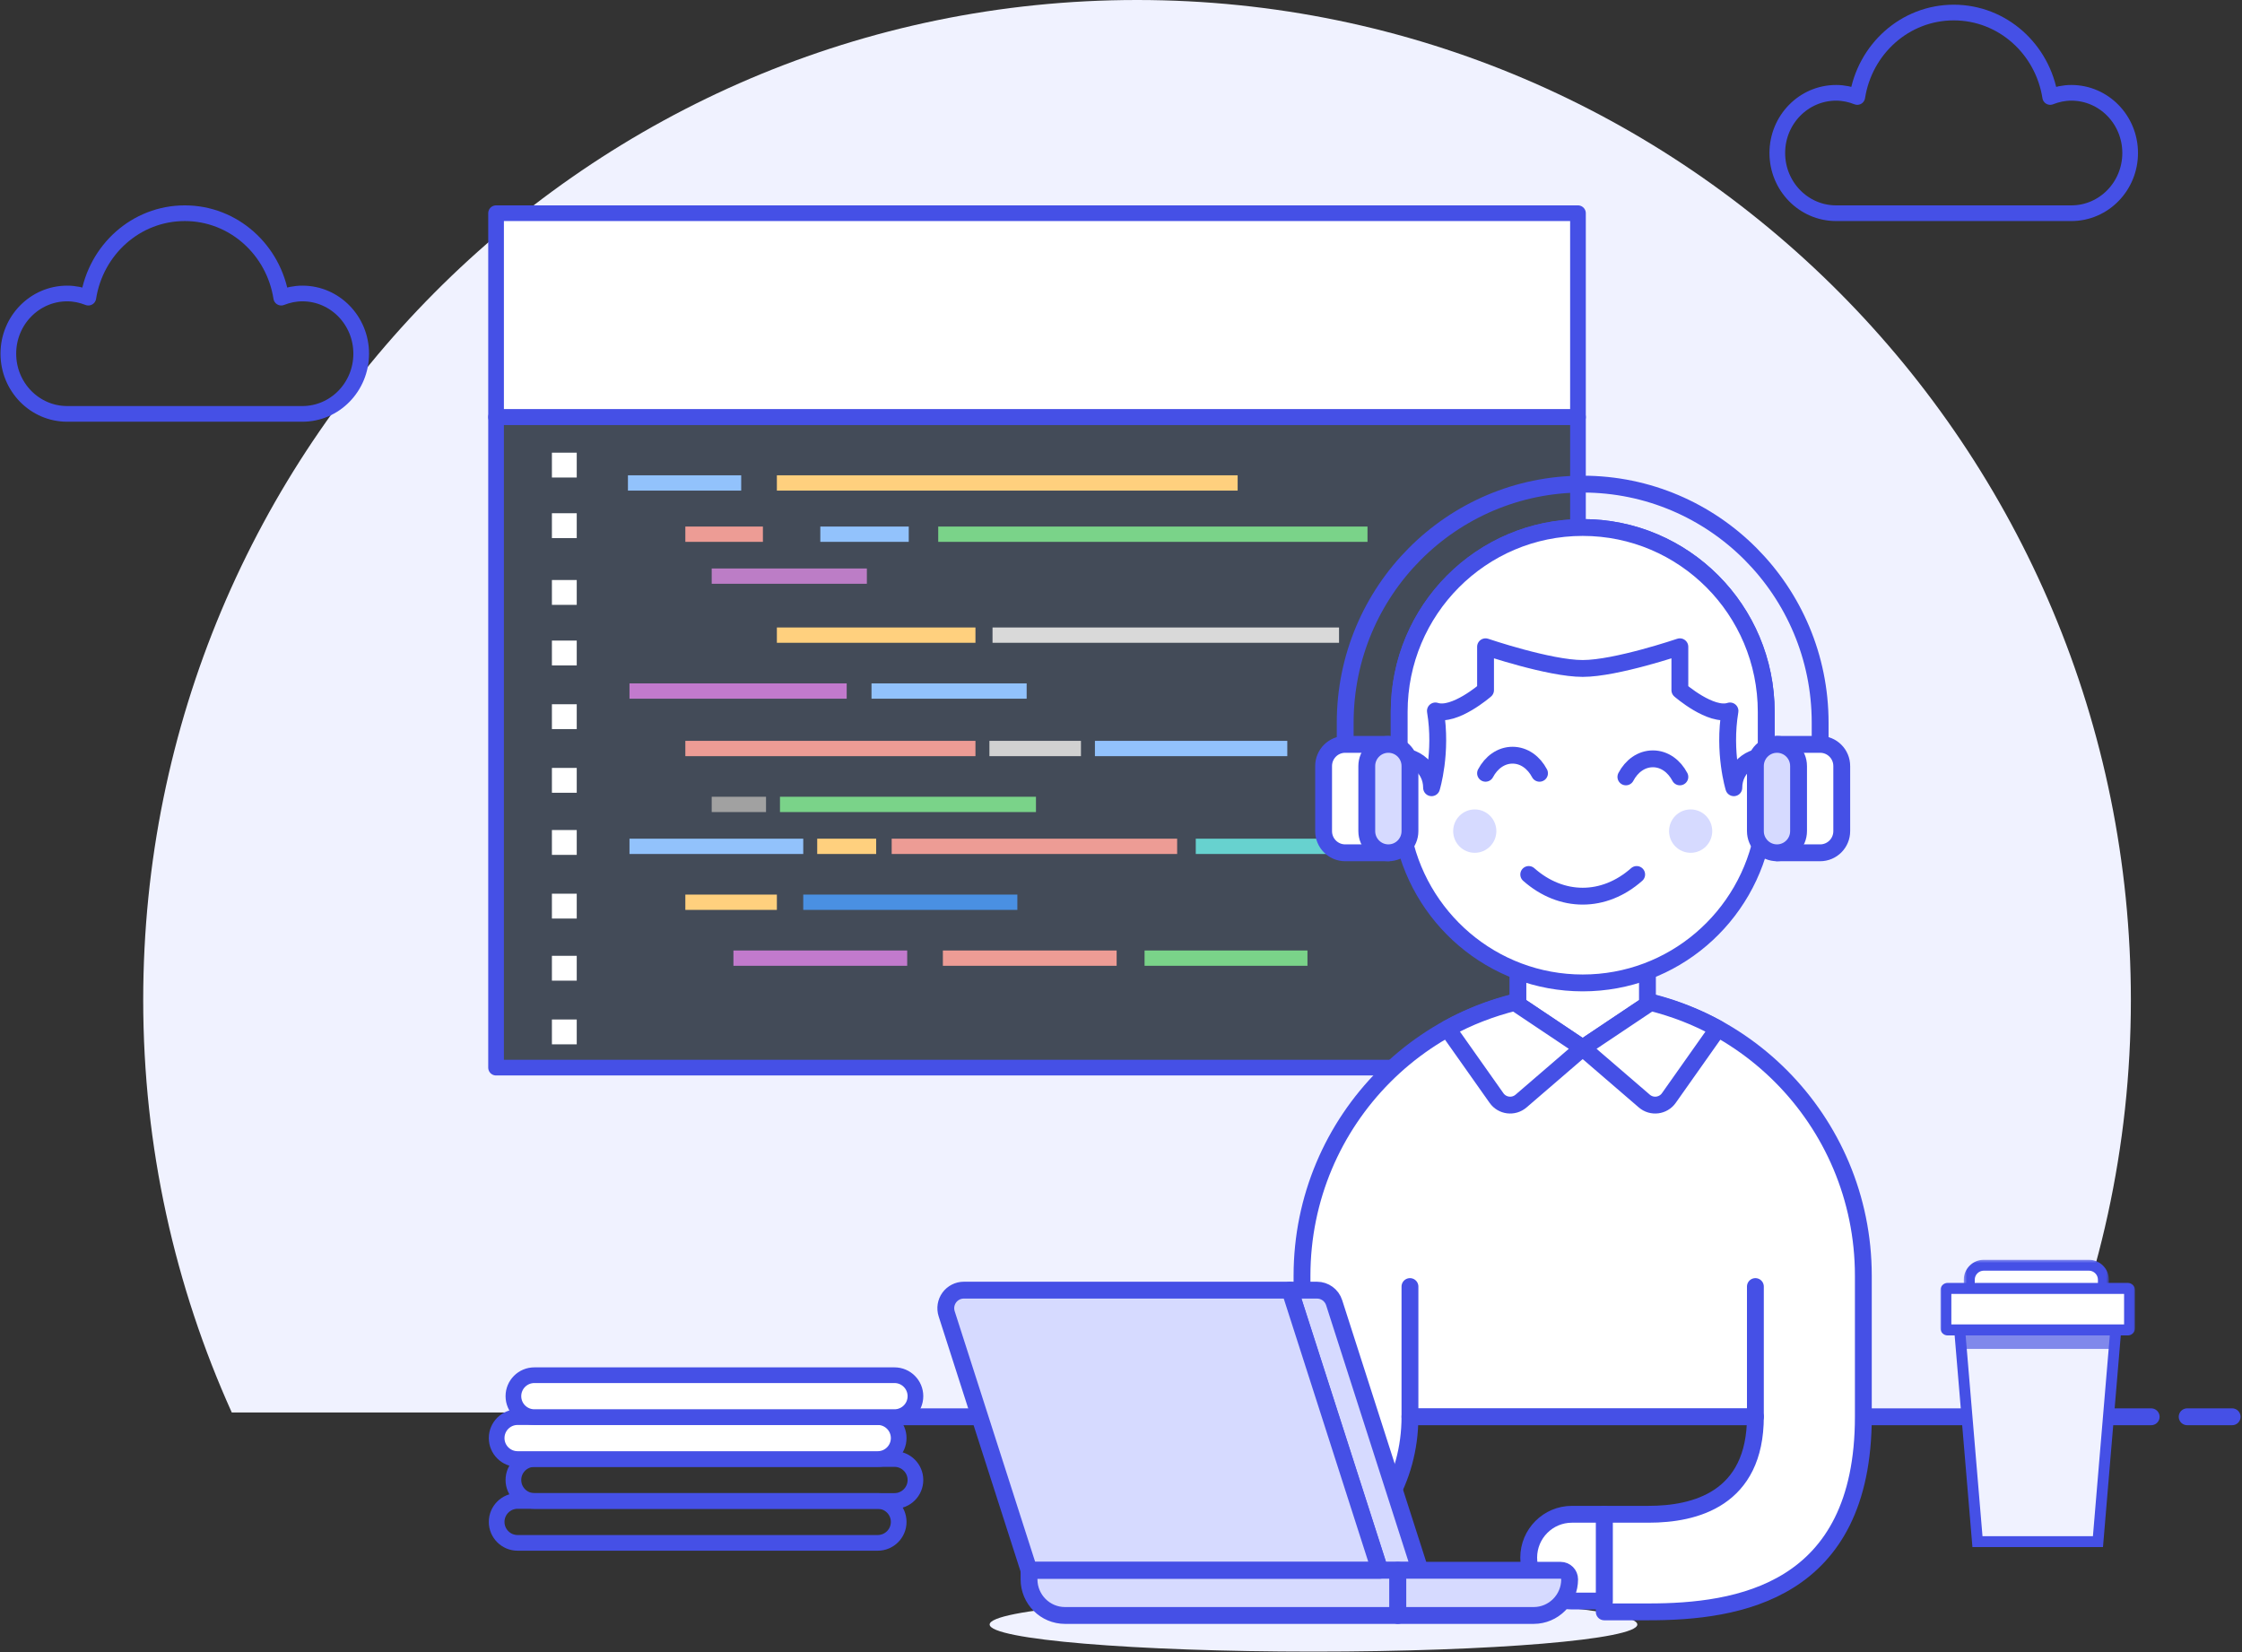 <?xml version="1.0" encoding="utf-8"?>
<svg width="806px" height="594px" viewBox="0 0 806 594" version="1.1" xmlns="http://www.w3.org/2000/svg">
  <rect x="0" y="0" width="806" height="594" fill="#333333" stroke="none"/>
  <title>Group</title>
  <desc>Created with Sketch.</desc>
  <defs>
    <polygon id="path-1" points="0.337 0.315 52.499 0.315 52.499 16.721 0.337 16.721"/>
    <polygon id="path-3" points="0 103.592 69.968 103.592 69.968 0 47.308 0 0 0"/>
  </defs>
  <g id="Page-1" stroke="none" stroke-width="1" fill="none" fill-rule="evenodd">
    <g id="Group" transform="translate(3, 0)">
      <path d="M763.047,359.47 C763.047,160.935 603.083,5.68434189e-14 405.766,5.68434189e-14 C208.449,5.68434189e-14 48.485,160.935 48.485,359.47 C48.485,412.357 59.927,462.531 80.319,507.752 L731.213,507.752 C751.605,462.531 763.047,412.357 763.047,359.47" id="Fill-1" fill="#F0F2FF"/>
      <g id="coding-screen" transform="translate(175.335, 147.655)">
        <polygon id="Fill-7" fill="#434B58" points="0 236.135 387.315 236.135 387.315 0 0 0"/>
        <polygon id="Fill-11" fill="#92C2FC" points="47.408 28.709 88.123 28.709 88.123 23.207 47.408 23.207"/>
        <polygon id="Fill-12" fill="#ED9C95" points="68.045 47.131 95.932 47.131 95.932 41.629 68.045 41.629"/>
        <polygon id="Fill-13" fill="#7AD389" points="158.957 47.131 313.282 47.131 313.282 41.629 158.957 41.629"/>
        <polygon id="Fill-14" fill="#92C2FC" points="116.568 47.131 148.36 47.131 148.36 41.629 116.568 41.629"/>
        <polygon id="Fill-15" fill="#BC7DC6" points="77.526 62.2 133.301 62.2 133.301 56.704 77.526 56.704"/>
        <polygon id="Fill-16" fill="#FFD07E" points="100.951 83.416 172.343 83.416 172.343 77.914 100.951 77.914"/>
        <polygon id="Fill-17" fill="#C27ACD" points="47.966 103.513 126.05 103.513 126.05 98.011 47.966 98.011"/>
        <polygon id="Fill-18" fill="#92C2FC" points="134.974 103.513 190.748 103.513 190.748 98.011 134.974 98.011"/>
        <polygon id="Fill-19" fill="#ED9C95" points="68.045 124.168 172.343 124.168 172.343 118.666 68.045 118.666"/>
        <polygon id="Fill-20" fill="#92C2FC" points="215.289 124.168 284.449 124.168 284.449 118.666 215.289 118.666"/>
        <polygon id="Fill-21" fill="#D1D1D1" points="177.362 124.168 210.269 124.168 210.269 118.666 177.362 118.666"/>
        <polygon id="Fill-22" fill="#7AD389" points="102.067 144.264 194.095 144.264 194.095 138.762 102.067 138.762"/>
        <polygon id="Fill-23" fill="#A1A1A1" points="77.526 144.264 97.047 144.264 97.047 138.762 77.526 138.762"/>
        <polygon id="Fill-24" fill="#92C2FC" points="47.966 159.337 110.433 159.337 110.433 153.835 47.966 153.835"/>
        <polygon id="Fill-25" fill="#FFD07E" points="115.453 159.337 136.647 159.337 136.647 153.835 115.453 153.835"/>
        <polygon id="Fill-26" fill="#ED9C95" points="142.224 159.337 244.849 159.337 244.849 153.835 142.224 153.835"/>
        <polygon id="Fill-27" fill="#67D2CF" points="251.542 159.337 344.127 159.337 344.127 153.835 251.542 153.835"/>
        <polygon id="Fill-28" fill="#FFD07E" points="68.045 179.433 100.951 179.433 100.951 173.931 68.045 173.931"/>
        <polygon id="Fill-29" fill="#4A90E2" points="110.433 179.433 187.402 179.433 187.402 173.931 110.433 173.931"/>
        <polygon id="Fill-30" fill="#C27ACD" points="85.335 199.53 147.802 199.53 147.802 194.028 85.335 194.028"/>
        <polygon id="Fill-31" fill="#ED9C95" points="160.63 199.53 223.097 199.53 223.097 194.028 160.63 194.028"/>
        <polygon id="Fill-32" fill="#7AD389" points="233.137 199.53 291.7 199.53 291.7 194.028 233.137 194.028"/>
        <polygon id="Fill-33" fill="#F5A623" points="332.415 83.416 349.705 83.416 349.705 77.914 332.415 77.914"/>
        <polygon id="Fill-34" fill="#D9D9D9" points="178.478 83.416 303.049 83.416 303.049 77.914 178.478 77.914"/>
        <polygon id="Fill-35" fill="#FFD07E" points="100.951 28.709 266.601 28.709 266.601 23.207 100.951 23.207"/>
        <polygon id="Fill-36" fill="#FFFFFF" points="20.079 24.004 29.003 24.004 29.003 15.072 20.079 15.072"/>
        <polygon id="Fill-37" fill="#FFFFFF" points="20.079 45.776 29.003 45.776 29.003 36.844 20.079 36.844"/>
        <polygon id="Fill-38" fill="#FFFFFF" points="20.079 69.78 29.003 69.78 29.003 60.848 20.079 60.848"/>
        <polygon id="Fill-39" fill="#FFFFFF" points="20.079 91.551 29.003 91.551 29.003 82.619 20.079 82.619"/>
        <polygon id="Fill-40" fill="#FFFFFF" points="20.079 114.439 29.003 114.439 29.003 105.507 20.079 105.507"/>
        <polygon id="Fill-41" fill="#FFFFFF" points="20.079 137.327 29.003 137.327 29.003 128.395 20.079 128.395"/>
        <polygon id="Fill-42" fill="#FFFFFF" points="20.079 159.656 29.003 159.656 29.003 150.724 20.079 150.724"/>
        <polygon id="Fill-43" fill="#FFFFFF" points="20.079 182.544 29.003 182.544 29.003 173.612 20.079 173.612"/>
        <polygon id="Fill-44" fill="#FFFFFF" points="20.079 204.873 29.003 204.873 29.003 195.942 20.079 195.942"/>
        <polygon id="Fill-45" fill="#FFFFFF" points="20.079 227.761 29.003 227.761 29.003 218.829 20.079 218.829"/>
      </g>
      <g id="browser-window" transform="translate(175.335, 76.645)">
        <polygon id="Fill-1" fill="#FFFFFF" points="0 73.296 388.946 73.296 388.946 2.84217094e-14 0 2.84217094e-14"/>
        <g id="Group-11" stroke-linecap="round" stroke-linejoin="round" stroke-width="5.638">
          <polygon id="Stroke-2" stroke="#4550E6" points="0 73.296 388.946 73.296 388.946 2.84217094e-14 0 2.84217094e-14"/>
          <polygon id="Stroke-4" stroke="#4550E6" points="0 307.144 388.946 307.144 388.946 73.296 0 73.296"/>
        </g>
      </g>
      <g id="dev-desk" transform="translate(236.223, 173.579)">
        <g id="customer-service-man">
          <path d="M29.648,335.724 L534.13,335.724" id="Stroke-3" stroke="#4550E6" stroke-width="6.055" stroke-linecap="round" stroke-linejoin="round"/>
          <path d="M0.543,335.724 L16.712,335.724" id="Stroke-5" stroke="#4550E6" stroke-width="6.055" stroke-linecap="round" stroke-linejoin="round"/>
          <path d="M547.065,335.724 L563.235,335.724" id="Stroke-7" stroke="#4550E6" stroke-width="6.055" stroke-linecap="round" stroke-linejoin="round"/>
          <path d="M116.558,410.397 C116.558,415.777 168.681,420.142 232.977,420.142 C297.266,420.142 349.395,415.777 349.395,410.397 C349.395,405.018 297.266,400.652 232.977,400.652 C168.681,400.652 116.558,405.018 116.558,410.397" id="Fill-9" fill="#F0F2FF"/>
          <path d="M329.746,183.661 C274.026,183.661 228.849,229.035 228.849,285.012 L228.849,312.312 C228.849,363.695 210.688,370.77 190.535,370.77 L174.521,370.77 L174.521,405.853 L190.535,405.853 C218.727,405.853 267.656,382.263 267.656,335.687 L391.842,335.687 C391.842,365.345 370.079,370.77 353.521,370.77 L345.268,370.77 L337.507,370.77 L337.507,405.853 L345.268,405.853 L353.521,405.853 C385.381,405.853 430.649,399.025 430.649,335.681 L430.649,285.012 C430.649,229.035 385.472,183.661 329.746,183.661" id="Fill-11" fill="#FFFFFF"/>
          <path d="M329.746,183.661 C274.026,183.661 228.849,229.035 228.849,285.012 L228.849,312.312 C228.849,363.695 210.688,370.77 190.535,370.77 L174.521,370.77 L174.521,405.853 L190.535,405.853 C218.727,405.853 267.656,382.263 267.656,335.687 L391.842,335.687 C391.842,365.345 370.079,370.77 353.521,370.77 L337.507,370.77 L337.507,405.853 L353.521,405.853 C385.381,405.853 430.649,399.025 430.649,335.681 L430.649,285.012 C430.649,229.035 385.472,183.661 329.746,183.661 Z" id="Stroke-13" stroke="#4550E6" stroke-width="6.055" stroke-linecap="round" stroke-linejoin="round"/>
          <polygon id="Fill-15" fill="#FFFFFF" points="353.034 187.56 329.743 203.152 306.466 187.56 306.466 168.069 353.034 168.069"/>
          <polygon id="Stroke-17" stroke="#4550E6" stroke-width="6.055" stroke-linecap="round" stroke-linejoin="round" points="353.034 187.56 329.743 203.152 306.466 187.56 306.466 168.069 353.034 168.069"/>
          <path d="M360.727,221.138 L378.339,196.197 C370.83,192.039 362.713,188.914 354.195,186.783 L329.747,203.148 L351.905,222.23 C354.596,224.543 358.683,224.036 360.727,221.138" id="Fill-23" fill="#FFFFFF"/>
          <path d="M360.727,221.138 L378.339,196.197 C370.83,192.039 362.713,188.914 354.195,186.783 L329.747,203.148 L351.905,222.23 C354.596,224.543 358.683,224.036 360.727,221.138 Z" id="Stroke-25" stroke="#4550E6" stroke-width="6.055" stroke-linecap="round" stroke-linejoin="round"/>
          <path d="M298.772,221.138 L281.16,196.197 C288.669,192.039 296.786,188.914 305.304,186.783 L329.752,203.148 L307.594,222.23 C304.903,224.543 300.816,224.036 298.772,221.138" id="Fill-27" fill="#FFFFFF"/>
          <path d="M298.772,221.138 L281.16,196.197 C288.669,192.039 296.786,188.914 305.304,186.783 L329.752,203.148 L307.594,222.23 C304.903,224.543 300.816,224.036 298.772,221.138 Z" id="Stroke-29" stroke="#4550E6" stroke-width="6.055" stroke-linecap="round" stroke-linejoin="round"/>
          <path d="M267.658,288.911 L267.658,335.689" id="Stroke-31" stroke="#4550E6" stroke-width="6.055" stroke-linecap="round" stroke-linejoin="round"/>
          <path d="M391.84,288.911 L391.84,335.689" id="Stroke-33" stroke="#4550E6" stroke-width="6.055" stroke-linecap="round" stroke-linejoin="round"/>
          <path d="M337.508,401.959 L325.867,401.959 C317.297,401.959 310.344,394.975 310.344,386.367 C310.344,377.752 317.297,370.774 325.867,370.774 L337.508,370.774 L337.508,401.959 Z" id="Fill-35" fill="#FFFFFF"/>
          <path d="M337.508,401.959 L325.867,401.959 C317.297,401.959 310.344,394.975 310.344,386.367 C310.344,377.752 317.297,370.774 325.867,370.774 L337.508,370.774 L337.508,401.959 Z" id="Stroke-37" stroke="#4550E6" stroke-width="6.055" stroke-linecap="round" stroke-linejoin="round"/>
          <path d="M174.521,401.959 L162.879,401.959 C154.309,401.959 147.363,394.975 147.363,386.367 C147.363,377.752 154.309,370.774 162.879,370.774 L174.521,370.774 L174.521,401.959 Z" id="Fill-39" fill="#FFFFFF"/>
          <path d="M174.521,401.959 L162.879,401.959 C154.309,401.959 147.363,394.975 147.363,386.367 C147.363,377.752 154.309,370.774 162.879,370.774 L174.521,370.774 L174.521,401.959 Z" id="Stroke-41" stroke="#4550E6" stroke-width="6.055" stroke-linecap="round" stroke-linejoin="round"/>
          <path d="M395.731,97.901 L395.731,82.309 C395.731,45.712 366.193,16.041 329.76,16.041 C293.327,16.041 263.789,45.712 263.789,82.309 L263.789,97.901 C257.36,97.901 252.147,103.138 252.147,109.596 L252.147,113.494 C252.147,119.952 257.36,125.188 263.789,125.188 C264.158,125.188 264.501,125.11 264.863,125.084 C270.322,156.146 297.266,179.762 329.76,179.762 C362.254,179.762 389.192,156.146 394.657,125.084 C395.019,125.11 395.362,125.188 395.731,125.188 C402.16,125.188 407.373,119.952 407.373,113.494 L407.373,109.596 C407.373,103.138 402.16,97.901 395.731,97.901" id="Fill-43" fill="#FFFFFF"/>
          <path d="M395.731,97.901 L395.731,82.309 C395.731,45.712 366.193,16.041 329.76,16.041 C293.327,16.041 263.789,45.712 263.789,82.309 L263.789,97.901 C257.36,97.901 252.147,103.138 252.147,109.596 L252.147,113.494 C252.147,119.952 257.36,125.188 263.789,125.188 C264.158,125.188 264.501,125.11 264.863,125.084 C270.322,156.146 297.266,179.762 329.76,179.762 C362.254,179.762 389.192,156.146 394.657,125.084 C395.019,125.11 395.362,125.188 395.731,125.188 C402.16,125.188 407.373,119.952 407.373,113.494 L407.373,109.596 C407.373,103.138 402.16,97.901 395.731,97.901 Z" id="Stroke-45" stroke="#4550E6" stroke-width="6.055" stroke-linecap="round" stroke-linejoin="round"/>
          <path d="M298.715,125.19 C298.715,129.497 295.242,132.986 290.954,132.986 C286.672,132.986 283.193,129.497 283.193,125.19 C283.193,120.882 286.672,117.393 290.954,117.393 C295.242,117.393 298.715,120.882 298.715,125.19" id="Fill-47" fill="#D6DAFF"/>
          <path d="M376.328,125.19 C376.328,129.497 372.855,132.986 368.566,132.986 C364.285,132.986 360.805,129.497 360.805,125.19 C360.805,120.882 364.285,117.393 368.566,117.393 C372.855,117.393 376.328,120.882 376.328,125.19" id="Fill-49" fill="#D6DAFF"/>
          <path d="M310.356,140.781 C322.101,151.176 337.417,151.176 349.162,140.781" id="Stroke-51" stroke="#4550E6" stroke-width="6.055" stroke-linecap="round" stroke-linejoin="round"/>
          <path d="M364.687,105.699 C362.689,101.885 359.177,99.202 354.986,99.202 C350.794,99.202 347.282,101.885 345.284,105.699" id="Stroke-53" stroke="#4550E6" stroke-width="6.055" stroke-linecap="round" stroke-linejoin="round"/>
          <path d="M314.234,104.398 C312.235,100.585 308.73,97.901 304.532,97.901 C300.341,97.901 296.836,100.585 294.831,104.398" id="Stroke-55" stroke="#4550E6" stroke-width="6.055" stroke-linecap="round" stroke-linejoin="round"/>
          <path d="M275.427,109.598 C275.427,109.598 279.315,97.026 276.805,81.986 C283.628,84.273 294.831,74.515 294.831,74.515 L294.831,58.922 C294.831,58.922 317.765,66.719 329.756,66.719 C341.754,66.719 364.688,58.922 364.688,58.922 L364.688,74.515 C364.688,74.515 375.897,84.273 382.714,81.986 C380.204,97.026 384.092,109.598 384.092,109.598 C384.092,101.996 391.264,96.617 399.2,98.781 C399.252,98.709 399.291,98.618 399.349,98.534 C398.198,98.157 397.001,97.903 395.733,97.903 L395.733,82.311 C395.733,45.714 366.189,16.043 329.756,16.043 C293.33,16.043 263.786,45.714 263.786,82.311 L263.786,97.903 C262.518,97.903 261.315,98.157 260.177,98.534 C260.228,98.618 260.267,98.709 260.325,98.781 C268.255,96.617 275.427,101.996 275.427,109.598" id="Fill-57" fill="#FFFFFF"/>
          <path d="M275.427,109.598 C275.427,109.598 279.315,97.026 276.805,81.986 C283.628,84.273 294.831,74.515 294.831,74.515 L294.831,58.922 C294.831,58.922 317.765,66.719 329.756,66.719 C341.754,66.719 364.688,58.922 364.688,58.922 L364.688,74.515 C364.688,74.515 375.897,84.273 382.714,81.986 C380.204,97.026 384.092,109.598 384.092,109.598 C384.092,101.996 391.264,96.617 399.2,98.781 C399.252,98.709 399.291,98.618 399.349,98.534 C398.198,98.157 397.001,97.903 395.733,97.903 L395.733,82.311 C395.733,45.714 366.189,16.043 329.756,16.043 C293.33,16.043 263.786,45.714 263.786,82.311 L263.786,97.903 C262.518,97.903 261.315,98.157 260.177,98.534 C260.228,98.618 260.267,98.709 260.325,98.781 C268.255,96.617 275.427,101.996 275.427,109.598 Z" id="Stroke-59" stroke="#4550E6" stroke-width="6.055" stroke-linecap="round" stroke-linejoin="round"/>
          <path d="M244.377,105.699 L244.377,86.208 C244.377,38.846 282.595,0.45 329.745,0.45 C376.901,0.45 415.119,38.846 415.119,86.208 L415.119,101.801" id="Stroke-63" stroke="#4550E6" stroke-width="6.055" stroke-linecap="round" stroke-linejoin="round"/>
          <path d="M259.896,132.987 L244.38,132.987 C240.085,132.987 236.612,129.498 236.612,125.191 L236.612,101.802 C236.612,97.495 240.085,94.006 244.38,94.006 L259.896,94.006 L259.896,132.987 Z" id="Fill-65" fill="#FFFFFF"/>
          <path d="M259.896,132.987 L244.38,132.987 C240.085,132.987 236.612,129.498 236.612,125.191 L236.612,101.802 C236.612,97.495 240.085,94.006 244.38,94.006 L259.896,94.006 L259.896,132.987 Z" id="Stroke-67" stroke="#4550E6" stroke-width="6.055" stroke-linecap="round" stroke-linejoin="round"/>
          <path d="M252.133,125.19 C252.133,129.497 255.613,132.986 259.895,132.986 C264.183,132.986 267.656,129.497 267.656,125.19 L267.656,101.801 C267.656,97.493 264.183,94.005 259.895,94.005 C255.613,94.005 252.133,97.493 252.133,101.801 L252.133,125.19 Z" id="Fill-69" fill="#D6DAFF"/>
          <path d="M252.133,125.19 C252.133,129.497 255.613,132.986 259.895,132.986 C264.183,132.986 267.656,129.497 267.656,125.19 L267.656,101.801 C267.656,97.493 264.183,94.005 259.895,94.005 C255.613,94.005 252.133,97.493 252.133,101.801 L252.133,125.19 Z" id="Stroke-71" stroke="#4550E6" stroke-width="6.055" stroke-linecap="round" stroke-linejoin="round"/>
          <path d="M399.602,132.987 L415.119,132.987 C419.413,132.987 422.886,129.498 422.886,125.191 L422.886,101.802 C422.886,97.495 419.413,94.006 415.119,94.006 L399.602,94.006 L399.602,132.987 Z" id="Fill-73" fill="#FFFFFF"/>
          <path d="M399.602,132.987 L415.119,132.987 C419.413,132.987 422.886,129.498 422.886,125.191 L422.886,101.802 C422.886,97.495 419.413,94.006 415.119,94.006 L399.602,94.006 L399.602,132.987 Z" id="Stroke-75" stroke="#4550E6" stroke-width="6.055" stroke-linecap="round" stroke-linejoin="round"/>
          <path d="M407.359,125.19 C407.359,129.497 403.885,132.986 399.604,132.986 C395.316,132.986 391.842,129.497 391.842,125.19 L391.842,101.801 C391.842,97.493 395.316,94.005 399.604,94.005 C403.885,94.005 407.359,97.493 407.359,101.801 L407.359,125.19 Z" id="Fill-77" fill="#D6DAFF"/>
          <path d="M407.359,125.19 C407.359,129.497 403.885,132.986 399.604,132.986 C395.316,132.986 391.842,129.497 391.842,125.19 L391.842,101.801 C391.842,97.493 395.316,94.005 399.604,94.005 C403.885,94.005 407.359,97.493 407.359,101.801 L407.359,125.19 Z" id="Stroke-79" stroke="#4550E6" stroke-width="6.055" stroke-linecap="round" stroke-linejoin="round"/>
          <path d="M256.833,390.907 L271.295,390.907 L240.405,294.708 C239.544,292.025 237.054,290.205 234.254,290.205 L224.494,290.205 L256.833,390.907 Z" id="Fill-85" fill="#D6DAFF"/>
          <path d="M256.833,390.907 L271.295,390.907 L240.405,294.708 C239.544,292.025 237.054,290.205 234.254,290.205 L224.494,290.205 L256.833,390.907 Z" id="Stroke-87" stroke="#4550E6" stroke-width="6.055" stroke-linejoin="round"/>
          <path d="M130.712,390.907 L256.833,390.907 L224.494,290.205 L107.26,290.205 C105.191,290.205 103.25,291.2 102.028,292.876 C100.812,294.558 100.469,296.715 101.103,298.697 L130.712,390.907 Z" id="Fill-89" fill="#D6DAFF"/>
          <path d="M130.712,390.907 L263.3,390.907 L263.3,407.149 L143.648,407.149 C136.507,407.149 130.712,401.328 130.712,394.155 L130.712,390.907 Z" id="Fill-91" fill="#D6DAFF"/>
          <path d="M130.712,390.907 L263.3,390.907 L263.3,407.149 L143.648,407.149 C136.507,407.149 130.712,401.328 130.712,394.155 L130.712,390.907 Z" id="Stroke-93" stroke="#4550E6" stroke-width="6.055" stroke-linejoin="round"/>
          <path d="M263.3,390.907 L321.827,390.907 C323.612,390.907 325.061,392.362 325.061,394.155 C325.061,401.328 319.272,407.149 312.125,407.149 L263.3,407.149 L263.3,390.907 Z" id="Fill-95" fill="#D6DAFF"/>
          <path d="M263.3,390.907 L321.827,390.907 C323.612,390.907 325.061,392.362 325.061,394.155 C325.061,401.328 319.272,407.149 312.125,407.149 L263.3,407.149 L263.3,390.907 Z" id="Stroke-97" stroke="#4550E6" stroke-width="6.055" stroke-linejoin="round"/>
          <path d="M130.712,390.907 L256.833,390.907 L224.494,290.205 L107.26,290.205 C105.191,290.205 103.25,291.2 102.028,292.876 C100.812,294.558 100.469,296.715 101.103,298.697 L130.712,390.907 Z" id="Stroke-105" stroke="#4550E6" stroke-width="6.055" stroke-linejoin="round"/>
        </g>
        <g id="Group-16" transform="translate(458.351, 278.966)">
          <path d="M58.127,15.107 L10.226,15.107 L10.226,7.561 C10.226,4.579 12.56,2.158 15.442,2.158 L52.913,2.158 C55.793,2.158 58.127,4.579 58.127,7.561 L58.127,15.107 Z" id="Fill-1" fill="#FFFFFF"/>
          <g id="Group-5" transform="translate(8.073, 0)">
            <mask id="mask-2" fill="white">
              <polygon points="0.337 0.315 52.499 0.315 52.499 16.721 0.337 16.721" transform="matrix(1, 0, 0, 1, 0, 0)"/>
            </mask>
            <g id="Clip-4"/>
            <path d="M4.276,12.808 L48.56,12.808 L48.56,7.484 C48.56,5.688 47.088,4.226 45.28,4.226 L7.557,4.226 C5.747,4.226 4.276,5.688 4.276,7.484 L4.276,12.808 Z M52.499,16.721 L0.337,16.721 L0.337,7.484 C0.337,3.532 3.577,0.314 7.557,0.314 L45.28,0.314 C49.261,0.314 52.499,3.532 52.499,7.484 L52.499,16.721 Z" id="Fill-3" fill="#4550E6" mask="url(#mask-2)"/>
          </g>
          <polygon id="Fill-6" fill="#F0F2FF" points="56.631 101.973 13.336 101.973 6.459 19.963 63.509 19.963"/>
          <polygon id="Fill-8" fill-opacity="0.91" fill="#757DE9" points="7.559 32.372 62.407 32.372 63.509 19.423 6.459 19.423"/>
          <path d="M15.133,99.674 L54.835,99.674 L61.388,21.723 L8.58,21.723 L15.133,99.674 Z M58.452,103.592 L11.515,103.592 L4.306,17.805 L65.662,17.805 L58.452,103.592 Z" id="Fill-10" fill="#4550E6"/>
          <path d="M67.724,25.898 L2.784,25.898 C2.435,25.898 2.153,25.611 2.153,25.258 L2.153,11.429 C2.153,11.076 2.435,10.791 2.784,10.791 L67.724,10.791 C68.073,10.791 68.353,11.076 68.353,11.429 L68.353,25.258 C68.353,25.611 68.073,25.898 67.724,25.898" id="Fill-12" fill="#FFFFFF"/>
          <mask id="mask-4" fill="white">
            <polygon points="0 103.592 69.968 103.592 69.968 0 47.308 0 0 0" transform="matrix(1, 0, 0, 1, 0, 0)"/>
          </mask>
          <g id="Clip-15"/>
          <path d="M3.933,23.552 L66.035,23.552 L66.035,12.597 L3.933,12.597 L3.933,23.552 Z M67.374,27.517 L2.594,27.517 C1.164,27.517 0,26.345 0,24.902 L0,11.245 C0,9.806 1.164,8.633 2.594,8.633 L67.374,8.633 C68.804,8.633 69.968,9.806 69.968,11.245 L69.968,24.902 C69.968,26.345 68.804,27.517 67.374,27.517 Z" id="Fill-14" fill="#4550E6" mask="url(#mask-4)"/>
        </g>
      </g>
      <g id="books" transform="translate(175.335, 494.249)" stroke="#4550E6" stroke-linecap="round" stroke-linejoin="round" stroke-width="5.638">
        <path d="M137.216,60.38 L7.74,60.38 C3.584,60.38 0.212,57.005 0.212,52.846 C0.212,48.687 3.584,45.312 7.74,45.312 L137.216,45.312 C141.371,45.312 144.744,48.687 144.744,52.846 C144.744,57.005 141.371,60.38 137.216,60.38 Z" id="Stroke-143"/>
        <path d="M143.238,45.312 L13.762,45.312 C9.606,45.312 6.234,41.937 6.234,37.778 C6.234,33.62 9.606,30.245 13.762,30.245 L143.238,30.245 C147.394,30.245 150.766,33.62 150.766,37.778 C150.766,41.937 147.394,45.312 143.238,45.312 Z" id="Stroke-147"/>
        <path d="M137.216,30.245 L7.74,30.245 C3.584,30.245 0.212,26.869 0.212,22.711 C0.212,18.552 3.584,15.177 7.74,15.177 L137.216,15.177 C141.371,15.177 144.744,18.552 144.744,22.711 C144.744,26.869 141.371,30.245 137.216,30.245 Z" id="Stroke-151" fill="#FFFFFF"/>
        <path d="M143.238,15.177 L13.762,15.177 C9.606,15.177 6.234,11.802 6.234,7.643 C6.234,3.484 9.606,0.109 13.762,0.109 L143.238,0.109 C147.394,0.109 150.766,3.484 150.766,7.643 C150.766,11.802 147.394,15.177 143.238,15.177 Z" id="Stroke-155" fill="#FFFFFF"/>
      </g>
      <path d="M126.85,127.138 C126.85,115.188 117.387,105.501 105.713,105.501 C103.017,105.501 100.468,106.065 98.102,106.998 C95.413,89.814 80.976,76.645 63.425,76.645 C45.881,76.645 31.444,89.814 28.755,106.998 C26.39,106.065 23.84,105.501 21.144,105.501 C9.47,105.501 0,115.188 0,127.138 C0,139.095 9.47,148.782 21.144,148.782 L105.713,148.782 C117.387,148.782 126.85,139.095 126.85,127.138 Z" id="Stroke-11" stroke="#4550E6" stroke-width="5.638" stroke-linejoin="round"/>
      <path d="M762.791,55.001 C762.791,43.051 753.328,33.365 741.654,33.365 C738.958,33.365 736.408,33.929 734.043,34.861 C731.354,17.677 716.917,4.509 699.366,4.509 C681.822,4.509 667.385,17.677 664.696,34.861 C662.331,33.929 659.781,33.365 657.085,33.365 C645.411,33.365 635.941,43.051 635.941,55.001 C635.941,66.959 645.411,76.645 657.085,76.645 L741.654,76.645 C753.328,76.645 762.791,66.959 762.791,55.001 Z" id="Stroke-11" stroke="#4550E6" stroke-width="5.638" stroke-linejoin="round"/>
    </g>
  </g>
</svg>